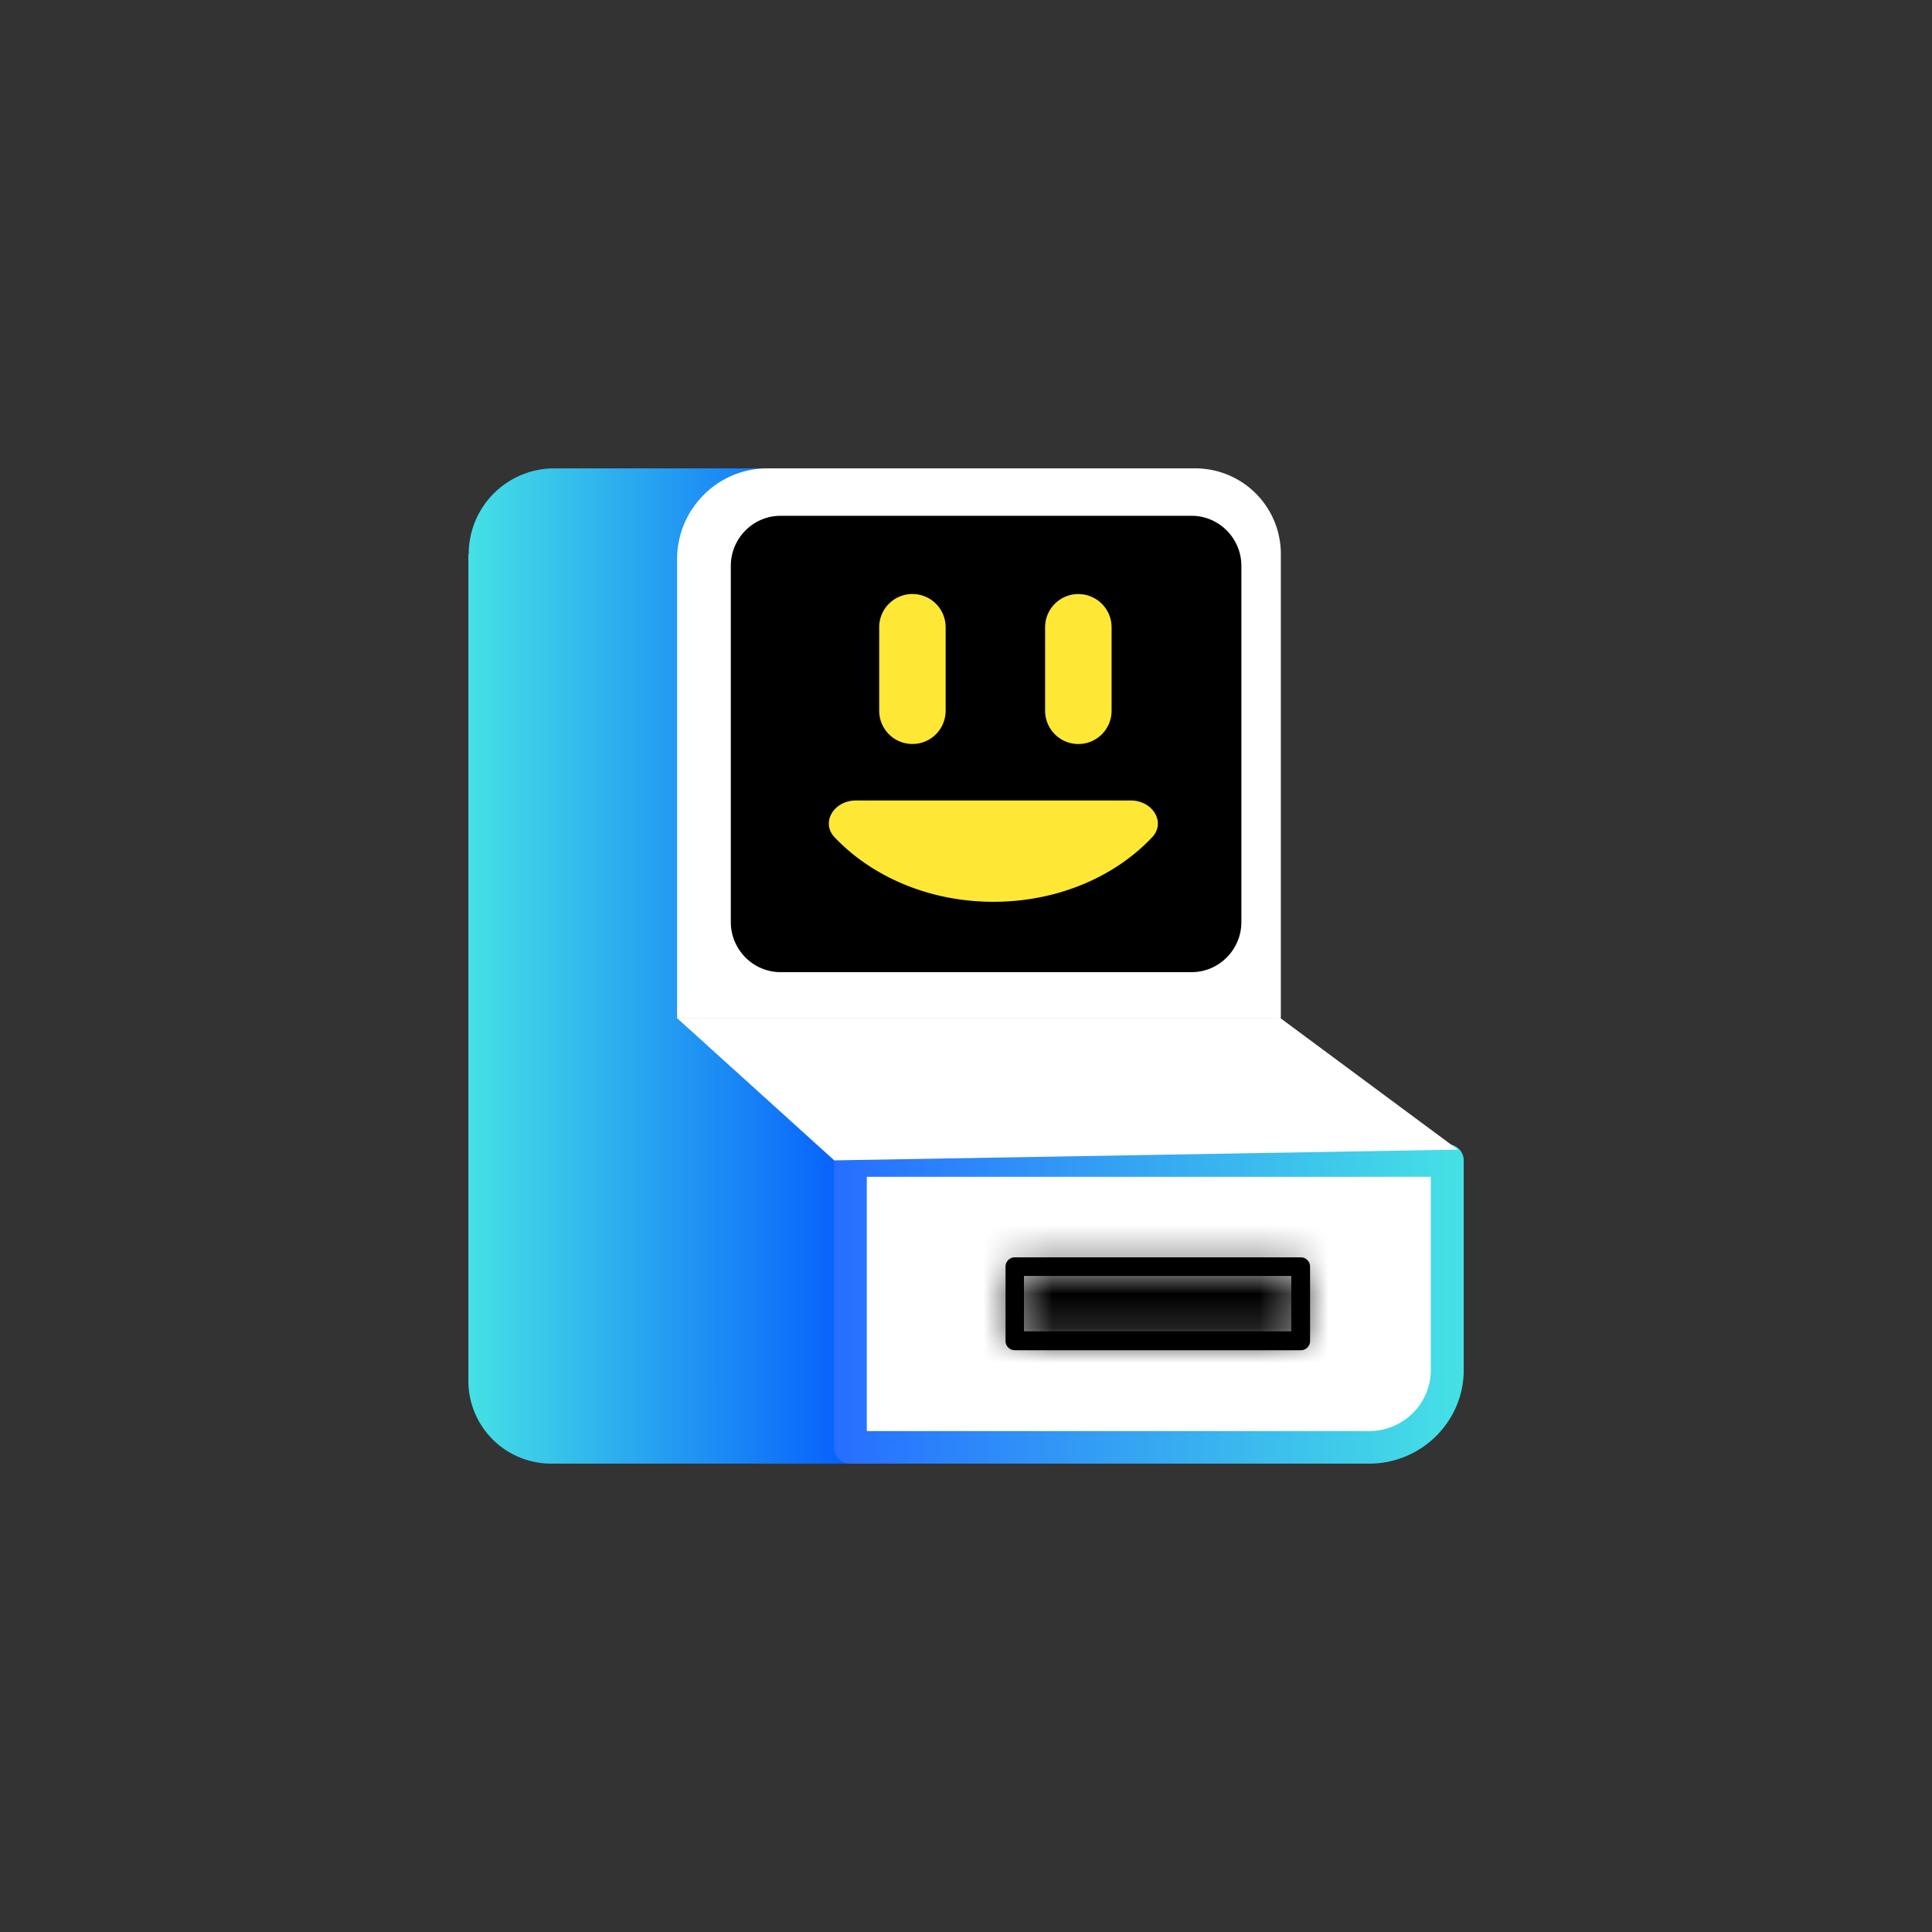 <svg width="56" height="56" fill="none" xmlns="http://www.w3.org/2000/svg"><rect width="100%" height="100%" fill="#333333" stroke="none"/><path d="M13.576 16.056v23.955a2.4 2.4 0 0 0 2.395 2.413h11.355v-8.776l-7.69-4.144 2.948-15.928h-6.527a2.481 2.481 0 0 0-2.471 2.49l-.01-.01Z" fill="url(#a)"/><path d="M22.24 13.576h12.415a2.481 2.481 0 0 1 2.471 2.49v13.448h-17.5V16.21c0-1.452 1.174-2.634 2.614-2.634ZM24.648 33.648h17.3v6.18a2.269 2.269 0 0 1-2.261 2.279H24.648v-8.46Z" fill="#fff"/><path d="M39.687 42.424H24.65a.47.47 0 0 1-.477-.472v-8.313a.47.47 0 0 1 .477-.472h17.3a.47.47 0 0 1 .477.472v6.074c0 1.493-1.231 2.711-2.739 2.711Zm-14.56-.944h14.56c.983 0 1.785-.794 1.785-1.767v-5.602H25.125v7.369Z" fill="url(#b)"/><path d="m42.257 33.322-18.076.312-4.563-4.13h17.486l5.153 3.818Z" fill="#fff"/><mask id="c" fill="#fff"><path d="M37.707 36.715h-8.292v2.153h8.292v-2.154Z"/></mask><path d="M37.707 36.715h-8.292v2.153h8.292v-2.154Z" fill="#fff"/><path d="M29.415 36.715v-3h-3v3h3Zm8.292 0h3v-3h-3v3Zm0 2.153v3h3v-3h-3Zm-8.292 0h-3v3h3v-3Zm0 .846h8.292v-6h-8.292v6Zm5.292-3v2.154h6v-2.154h-6Zm3-.846h-8.292v6h8.292v-6Zm-5.292 3v-2.154h-6v2.154h6Z" fill="#000" mask="url(#c)"/><path d="M37.706 39.137h-8.292a.268.268 0 0 1-.268-.27v-2.153c0-.154.124-.269.268-.269h8.292c.152 0 .267.125.267.27v2.153c0 .154-.124.269-.267.269Zm-8.025-.548h7.748v-1.605H29.68v1.605ZM34.54 15.421H22.614a.967.967 0 0 0-.964.971v10.334c0 .537.432.971.964.971h11.928a.967.967 0 0 0 .963-.97V16.391a.967.967 0 0 0-.963-.97Z" fill="#000"/><path d="M34.541 28.178H22.624c-.793 0-1.441-.654-1.441-1.452V16.402c0-.798.648-1.451 1.44-1.451h11.918c.792 0 1.441.653 1.441 1.451v10.324c0 .798-.649 1.452-1.44 1.452ZM22.614 15.902a.49.49 0 0 0-.487.49v10.325c0 .269.22.49.487.49h11.918a.49.49 0 0 0 .487-.49V16.392a.49.49 0 0 0-.487-.49H22.614Z" fill="#000"/><path d="M26.452 17.218h-.009a.962.962 0 0 0-.959.966v2.414c0 .534.43.966.959.966h.009c.53 0 .958-.432.958-.966v-2.414a.962.962 0 0 0-.958-.966ZM31.261 17.219h-.008a.962.962 0 0 0-.96.965V20.6c0 .533.43.965.96.965h.008c.53 0 .959-.432.959-.965v-2.415a.962.962 0 0 0-.959-.965ZM24.814 23.202c-.65 0-1.03.644-.62 1.07 1.078 1.135 2.738 1.867 4.599 1.867 1.86 0 3.52-.724 4.599-1.867.41-.426.028-1.07-.62-1.07h-7.958Z" fill="#FFE835"/><defs><linearGradient id="a" x1="13.576" y1="28" x2="27.326" y2="28" gradientUnits="userSpaceOnUse"><stop stop-color="#45E1E5"/><stop offset=".88" stop-color="#0052FF"/></linearGradient><linearGradient id="b" x1="24.172" y1="37.795" x2="42.426" y2="37.795" gradientUnits="userSpaceOnUse"><stop stop-color="#266EFF"/><stop offset="1" stop-color="#45E1E5"/></linearGradient></defs></svg>